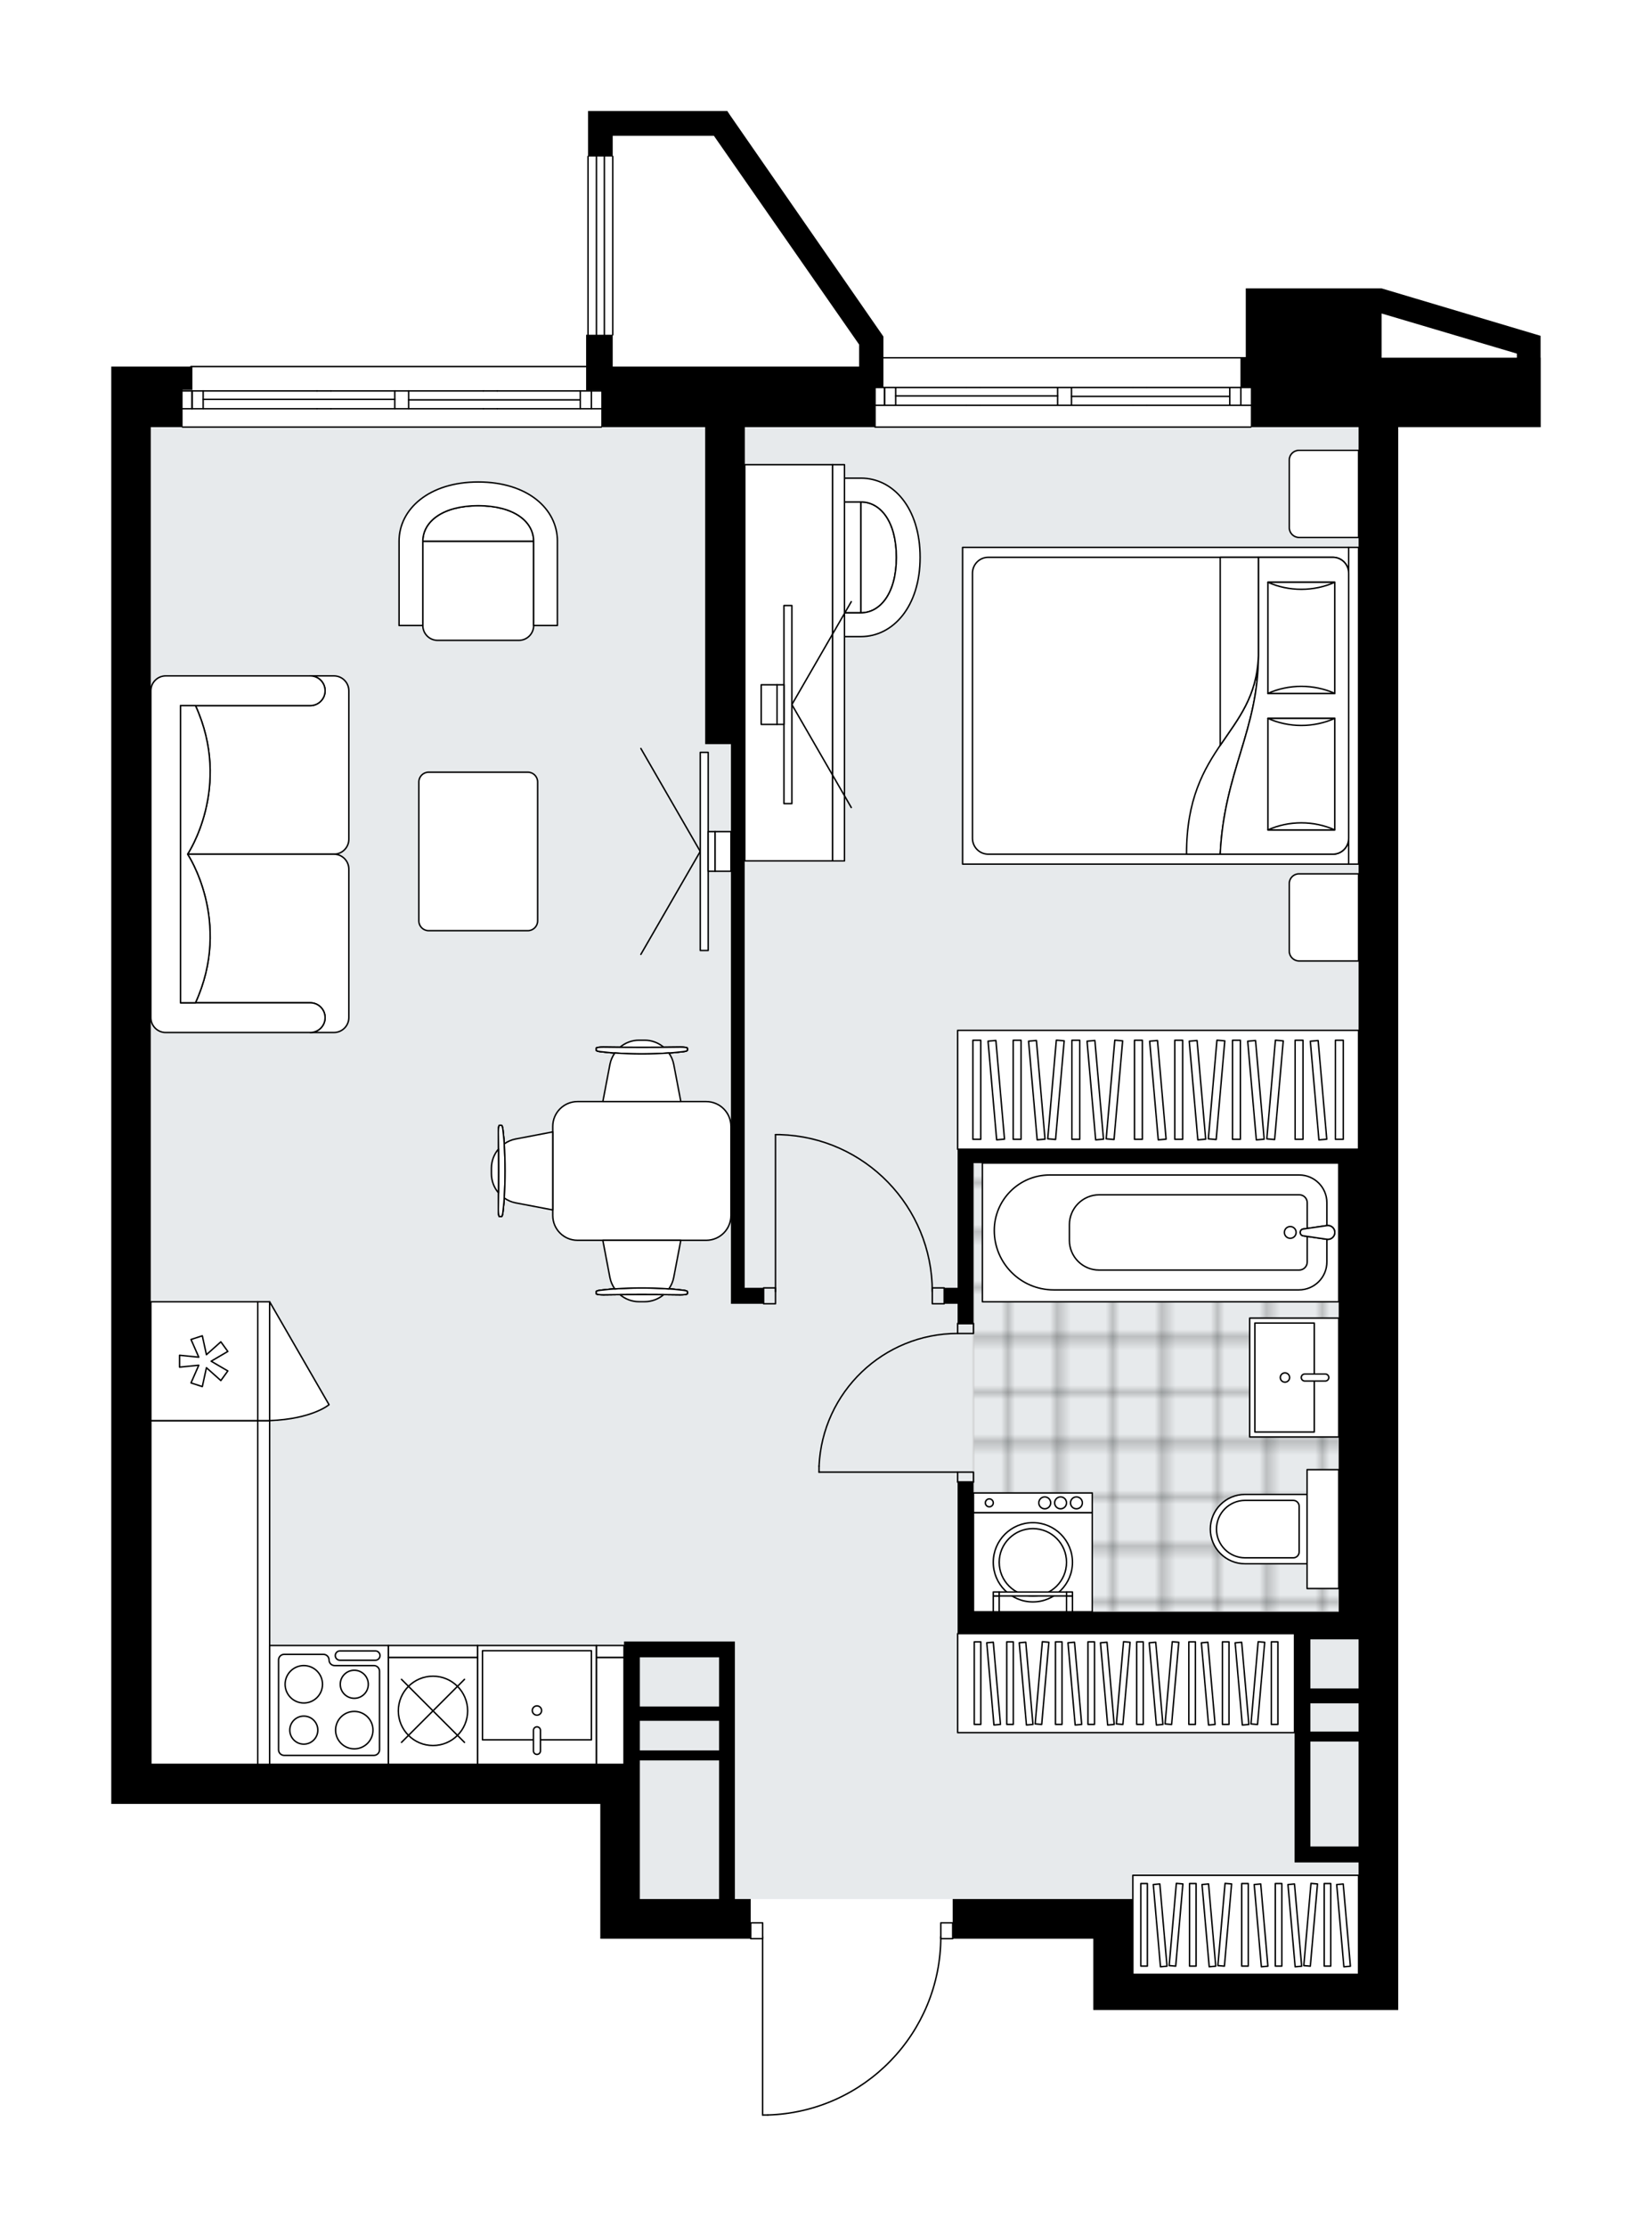 <svg xmlns="http://www.w3.org/2000/svg" xmlns:xlink="http://www.w3.org/1999/xlink" height="2000px" id="Layer_1" style="enable-background:new 0 0 1484.77 2000;" version="1.1" viewBox="0 0 1484.77 2000" width="1484.77px" x="0px" y="0px" xml:space="preserve">
<style type="text/css">
	.st0{fill:none;}
	.st1{opacity:0.5;fill:none;stroke:#121617;stroke-width:0.4;stroke-miterlimit:10;}
	.st2{fill:#FFFFFF;}
	.st3{fill:#E7EAEC;}
	
		.st4{fill:url(#SVGID_1_);stroke:#C8C8C8;stroke-width:2;stroke-linecap:round;stroke-linejoin:round;stroke-miterlimit:10;stroke-opacity:0.5;}
	.st5{fill:none;stroke:#000000;stroke-width:1.3;stroke-linecap:round;stroke-linejoin:round;stroke-miterlimit:10;}
	.st6{fill:#FFFFFF;stroke:#000000;stroke-width:1.3;stroke-linecap:round;stroke-linejoin:round;stroke-miterlimit:10;}
	.st7{fill:none;stroke:#000000;stroke-width:1.3;stroke-linecap:round;stroke-linejoin:round;}
	.st8{fill:none;stroke:#000000;stroke-width:1.3;stroke-linecap:round;stroke-linejoin:round;stroke-dasharray:10.178,10.178;}
	.st9{fill:none;stroke:#000000;stroke-width:1.3;stroke-linecap:round;stroke-linejoin:round;stroke-dasharray:9.932,9.932;}
	.st10{font-family: 'Arial-BoldMT','Arial'; font-weight:bold;}
	.st11{font-size:94.161px;}
	.st12{font-size:78.467px;}
	.st13{font-family: 'ArialMT','Arial';}
	.st14{font-size:40px;}
</style>
<pattern height="14.57" id="New_Pattern_Swatch_3" patternUnits="userSpaceOnUse" style="overflow:visible;" viewBox="7.49 -22.06 14.57 14.57" width="14.57" x="10.79" y="1176.77">
	<g>
		<rect class="st0" height="14.57" width="14.57" x="7.49" y="-22.06" />
		<g>
			<rect class="st1" height="7.29" width="7.29" x="14.77" y="-7.49" />
		</g>
		<g>
			<rect class="st1" height="7.29" width="7.29" x="0.2" y="-7.49" />
		</g>
		<g>
			<rect class="st1" height="7.29" width="7.29" x="22.06" y="-14.77" />
		</g>
		<g>
			<rect class="st1" height="7.29" width="7.29" x="7.49" y="-14.77" />
			<rect class="st1" height="7.29" width="7.29" x="14.77" y="-22.06" />
		</g>
		<g>
			<rect class="st1" height="7.29" width="7.29" x="0.2" y="-22.06" />
		</g>
		<g>
			<rect class="st1" height="7.29" width="7.29" x="22.06" y="-29.35" />
		</g>
		<g>
			<rect class="st1" height="7.29" width="7.29" x="7.49" y="-29.35" />
		</g>
	</g>
</pattern>
<path class="st2" d="M1384.65,321.28h0.12V348v35.67h-128.08  v661.01v407.42v321.25v31.99h-238.52h-35.54v-63.98H856.89c-0.02,0.34-0.3,0.61-0.64,0.61h-10.06  c-0.62,41.17-16.68,80.01-45.42,109.61c-29.31,30.19-68.61,47.5-110.66,48.74c-0.01,0-0.01,0-0.02,0h-4.66  c-0.36,0-0.65-0.29-0.65-0.65v-157.7h-10.03c-0.35,0-0.62-0.27-0.64-0.61h-99.03h-35.54v-121.1H135.55H100v-156.52v-21.33v-95.73  v-55.52v-40.08v-260.7V383.67v-54.42h51.11h5.88h13.91c0,0,0,0,0,0c0-0.36,0.29-0.65,0.65-0.65h355.23v-27.9h1.07V140.55  c0-0.36,0.29-0.65,0.65-0.65V99.68h19.86h91.19h14.1l2.94,4.41l137.4,198.19v18.44h325.67v-61.71h111.78h9.68h0.61l143.04,42.65  h-0.12V321.28z" id="background" />
<g id="floor">
	<polygon class="st3" points="135.59,1584.74 575.1,1584.74 575.1,1705.74 1018.17,1705.74 1018.17,1773.35 1221.03,1773.35    1221.03,1584.74 1221.03,807.02 1221.03,383.63 612.47,383.63 612.48,383.63 135.59,383.63  " />
	<pattern id="SVGID_1_" patternTransform="matrix(6.277 0 0 6.277 39771.461 41082.617)" xlink:href="#New_Pattern_Swatch_3">
	</pattern>
	<polygon class="st4" points="1203.23,1044.68 1203.23,1447.72 874.93,1447.72 874.93,1044.68  " />
	<line class="st5" x1="793.97" x2="1124.14" y1="321.37" y2="321.37" />
	<line class="st5" x1="795.06" x2="795.06" y1="348.04" y2="364.06" />
	<line class="st5" x1="1115.24" x2="1115.24" y1="348.04" y2="364.06" />
	<line class="st5" x1="950.56" x2="805.02" y1="355.61" y2="355.61" />
	<line class="st5" x1="1105.28" x2="1105.28" y1="364.06" y2="348.04" />
	<line class="st5" x1="795.06" x2="795.06" y1="348.04" y2="364.06" />
	<line class="st5" x1="805.02" x2="805.02" y1="364.06" y2="348.04" />
	<line class="st5" x1="963.02" x2="963.02" y1="348.04" y2="364.06" />
	<line class="st5" x1="881.16" x2="868.7" y1="364.06" y2="364.06" />
	<line class="st5" x1="950.56" x2="950.56" y1="364.06" y2="348.04" />
	<line class="st5" x1="868.7" x2="881.16" y1="348.04" y2="348.04" />
	<line class="st5" x1="1124.14" x2="786.48" y1="383.61" y2="383.61" />
	<line class="st5" x1="1030.63" x2="1018.17" y1="364.06" y2="364.06" />
	<line class="st5" x1="1018.17" x2="1030.63" y1="348.04" y2="348.04" />
	<line class="st5" x1="1105.1" x2="963.02" y1="356.05" y2="356.05" />
	<line class="st5" x1="1030.63" x2="1124.14" y1="348.04" y2="348.04" />
	<line class="st5" x1="1018.17" x2="881.16" y1="348.04" y2="348.04" />
	<line class="st5" x1="868.7" x2="786.48" y1="348.04" y2="348.04" />
	<line class="st5" x1="1030.63" x2="1124.14" y1="364.06" y2="364.06" />
	<line class="st5" x1="1018.17" x2="881.16" y1="364.06" y2="364.06" />
	<line class="st5" x1="868.7" x2="786.48" y1="364.06" y2="364.06" />
	<line class="st5" x1="171.55" x2="540.41" y1="329.24" y2="329.24" />
	<line class="st5" x1="172.64" x2="172.64" y1="351.13" y2="367.15" />
	<line class="st5" x1="531.51" x2="531.51" y1="351.13" y2="367.15" />
	<line class="st5" x1="354.82" x2="182.6" y1="358.69" y2="358.69" />
	<line class="st5" x1="521.54" x2="521.54" y1="367.15" y2="351.13" />
	<line class="st5" x1="172.64" x2="172.64" y1="351.13" y2="367.15" />
	<line class="st5" x1="182.6" x2="182.6" y1="367.15" y2="351.13" />
	<line class="st5" x1="367.28" x2="367.28" y1="351.13" y2="367.15" />
	<line class="st5" x1="297.42" x2="284.97" y1="367.15" y2="367.15" />
	<line class="st5" x1="354.82" x2="354.82" y1="367.15" y2="351.13" />
	<line class="st5" x1="284.97" x2="297.42" y1="351.13" y2="351.13" />
	<line class="st5" x1="540.41" x2="164.06" y1="383.61" y2="383.61" />
	<line class="st5" x1="446.89" x2="434.44" y1="367.15" y2="367.15" />
	<line class="st5" x1="434.44" x2="446.89" y1="351.13" y2="351.13" />
	<line class="st5" x1="521.37" x2="367.28" y1="359.14" y2="359.14" />
	<line class="st5" x1="446.89" x2="540.41" y1="351.13" y2="351.13" />
	<line class="st5" x1="434.44" x2="297.42" y1="351.13" y2="351.13" />
	<line class="st5" x1="284.97" x2="164.06" y1="351.13" y2="351.13" />
	<line class="st5" x1="446.89" x2="540.41" y1="367.15" y2="367.15" />
	<line class="st5" x1="434.44" x2="297.42" y1="367.15" y2="367.15" />
	<line class="st5" x1="284.97" x2="164.06" y1="367.15" y2="367.15" />
	<line class="st5" x1="528.5" x2="528.5" y1="300.69" y2="140.55" />
	<line class="st5" x1="536.06" x2="536.06" y1="300.69" y2="140.55" />
	<line class="st5" x1="543.18" x2="543.18" y1="300.69" y2="140.55" />
	<line class="st5" x1="550.74" x2="550.74" y1="300.69" y2="140.55" />
	<rect class="st5" height="8.9" width="14.24" x="860.69" y="1322.27" />
	<rect class="st5" height="8.9" width="14.24" x="860.69" y="1188.82" />
	<line class="st5" x1="860.69" x2="874.93" y1="1331.17" y2="1331.17" />
	<line class="st5" x1="860.69" x2="874.93" y1="1188.82" y2="1188.82" />
	<line class="st5" x1="860.69" x2="736.13" y1="1322.27" y2="1322.27" />
	<path class="st5" d="M736.13,1316.93c2.96-66.65,57.84-119.18,124.56-119.22" />
	<line class="st5" x1="736.13" x2="736.13" y1="1322.27" y2="1316.93" />
	<rect class="st5" height="14.24" width="10.68" x="837.92" y="1156.79" />
	<rect class="st5" height="14.24" width="10.68" x="686.31" y="1156.79" />
	<path class="st5" d="M701.09,1019.14c76.21,2.26,136.82,64.69,136.83,140.93" />
	<line class="st5" x1="696.99" x2="696.99" y1="1160.08" y2="1019.14" />
	<line class="st5" x1="696.99" x2="701.09" y1="1019.14" y2="1019.14" />
	<rect class="st5" height="14.24" width="10.68" x="845.57" y="1727.09" />
	<rect class="st5" height="14.24" width="10.68" x="674.75" y="1727.09" />
	<path class="st5" d="M690.09,1899.68c86.6-2.56,155.48-73.51,155.48-160.15" />
	<line class="st5" x1="685.42" x2="685.42" y1="1739.53" y2="1899.68" />
	<line class="st5" x1="685.42" x2="690.09" y1="1899.68" y2="1899.68" />
	<path d="M660.51,1474.41h-14.22h-71.21h-14.22v110.31H135.55v-120.98v-21.33h0.12v-191.33h-0.12v-260.7V383.67h2.57h18.88h7.11   v-33.46h8.82v-20.96h-15.93h-5.88H100v54.42v606.72v260.7v40.08v55.52v95.73v21.33v156.52h35.54h403.99v121.1h35.54h99.65v-35.67   h-14.22V1474.41z M646.29,1705.7h-71.21v-85.43v-35.55v-3.55h71.21V1705.7z M646.29,1572.22h-71.21v-26.6h71.21V1572.22z    M646.29,1532.75h-71.21v-44.12h71.21V1532.75z" />
	<polygon points="653.64,99.68 639.55,99.68 548.36,99.68 528.5,99.68 528.5,140.61 550.69,140.61 550.69,121.98 641.63,121.98    772.17,309.51 772.17,329.25 550.69,329.25 550.69,300.69 526.79,300.69 526.79,350.57 540.39,350.57 540.39,383.67 633.79,383.67    633.79,668.4 656.95,668.4 656.95,1171.05 669.33,1171.05 686.25,1171.05 686.25,1156.71 669.33,1156.71 669.33,668.4    669.46,668.4 669.46,383.67 787.12,383.67 787.12,348 793.99,348 793.99,302.28 656.59,104.09  " />
	<path d="M1384.77,301.67l-143.04-42.65h-0.61h-9.68h-111.78v62.27h-4.78V348h9.32v35.67h96.83v648.51H875h-14.34v124.53h-12.13   v14.34h12.13v17.77H875v-144.14h328.24v403.01H875v-116.56h-14.34v136.17H875h288.53v205.55h11.28h2.94h43.27v100.51h-202.85   v-31.99v-35.67H856.25v35.67h126.37v63.98h35.54h238.52v-31.99V1452.1v-407.42V383.67h128.08V348v-26.72h-0.12v-19.61H1384.77z    M1221.02,1658.51h-43.27v-94.26h43.27V1658.51z M1221.02,1555.3h-43.27v-25.37h43.27V1555.3z M1221.02,1516.57h-43.27v-44.12   h43.27V1516.57z M1363.32,321.28h-121.59v-39.71l121.59,36.04V321.28z" />
</g>
<g id="mebel">
	<path class="st6" d="M1158.75,413.21v60.67c0,4.91,3.98,8.9,8.9,8.9h53.38v-78.29h-53.55   C1162.66,404.48,1158.75,408.39,1158.75,413.21z" />
	<path class="st6" d="M1158.75,793.6v60.67c0,4.91,3.98,8.9,8.9,8.9h53.38v-78.29h-53.55   C1162.66,784.87,1158.75,788.78,1158.75,793.6z" />
	<g>
		
			<rect class="st6" height="8.9" transform="matrix(-1.836970e-16 1 -1 -1.836970e-16 1850.478 -582.68)" width="284.46" x="1074.35" y="629.45" />
		
			<rect class="st6" height="346.99" transform="matrix(-1.836970e-16 1 -1 -1.836970e-16 1672.537 -404.738)" width="284.46" x="896.41" y="460.41" />
		<path class="st6" d="M1212.13,514.8V753c0,7.86-6.37,14.24-14.24,14.24H888.28c-7.86,0-14.24-6.37-14.24-14.24V514.8    c0-7.86,6.37-14.24,14.24-14.24h309.62C1205.76,500.56,1212.13,506.94,1212.13,514.8z" />
		<path class="st6" d="M1096.68,767.23c3.64-74.4,34.3-111.27,34.32-178.27c-2.42,71.68-64.71,79.34-64.58,178.27L1096.68,767.23z" />
		<g>
			<path class="st6" d="M1096.68,767.23c3.64-74.4,34.3-111.27,34.32-178.27l0-88.4h66.89c7.86,0,14.24,6.37,14.24,14.24V753     c0,7.86-6.37,14.24-14.24,14.24L1096.68,767.23L1096.68,767.23z" />
		</g>
		
			<rect class="st6" height="60.09" transform="matrix(-1.836970e-16 1 -1 -1.836970e-16 1742.502 -596.706)" width="99.83" x="1119.69" y="542.86" />
		<path class="st6" d="M1139.56,622.81c18.87-8.45,41.21-8.45,60.09,0H1139.56z" />
		<path class="st6" d="M1199.65,522.99c-18.87,8.45-41.21,8.45-60.09,0H1199.65z" />
		
			<rect class="st6" height="60.09" transform="matrix(-1.836970e-16 1 -1 -1.836970e-16 1864.94 -474.267)" width="100.21" x="1119.5" y="665.29" />
		<path class="st6" d="M1139.56,745.44c18.87-8.49,41.21-8.49,60.09,0H1139.56z" />
		<path class="st6" d="M1199.65,645.23c-18.87,8.49-41.21,8.49-60.09,0L1199.65,645.23z" />
		<g>
			<path class="st6" d="M1131.01,588.97v-88.4h-34.32v168.91C1112.88,645.54,1129.77,625.62,1131.01,588.97z" />
		</g>
	</g>
	
		<rect class="st6" height="302.77" transform="matrix(1.969245e-10 -1 1 1.969245e-10 -499.699 2523.863)" width="88.97" x="967.6" y="1360.4" />
	<g>
		
			<rect class="st6" height="5.89" transform="matrix(1.733556e-10 -1 1 1.733556e-10 -633.197 2390.366)" width="74.14" x="841.51" y="1508.84" />
		
			<rect class="st6" height="5.89" transform="matrix(1.893029e-10 -1 1 1.893029e-10 -604.001 2419.561)" width="74.14" x="870.71" y="1508.84" />
		
			<rect class="st6" height="5.89" transform="matrix(1.889591e-10 -1 1 1.889591e-10 -560.208 2463.354)" width="74.14" x="914.5" y="1508.84" />
		
			<rect class="st6" height="5.89" transform="matrix(1.733556e-10 -1 1 1.733556e-10 -531.013 2492.549)" width="74.14" x="943.7" y="1508.84" />
		
			<rect class="st6" height="5.89" transform="matrix(1.737242e-10 -1 1 1.737242e-10 -487.22 2536.342)" width="74.14" x="987.49" y="1508.84" />
		
			<rect class="st6" height="5.89" transform="matrix(0.087 -0.996 0.996 0.087 -650.716 2313.43)" width="74.14" x="899.9" y="1508.84" />
		
			<rect class="st6" height="5.89" transform="matrix(0.087 -0.996 0.996 0.087 -584.089 2386.141)" width="74.14" x="972.89" y="1508.84" />
		
			<rect class="st6" height="5.89" transform="matrix(-0.087 -0.996 0.996 -0.087 -535 2533.325)" width="74.14" x="856.11" y="1508.84" />
		
			<rect class="st6" height="5.89" transform="matrix(-0.087 -0.996 0.996 -0.087 -503.26 2562.409)" width="74.14" x="885.31" y="1508.84" />
		
			<rect class="st6" height="5.89" transform="matrix(-0.087 -0.996 0.996 -0.087 -455.651 2606.035)" width="74.14" x="929.1" y="1508.84" />
		
			<rect class="st6" height="5.89" transform="matrix(-0.087 -0.996 0.996 -0.087 -423.911 2635.119)" width="74.14" x="958.29" y="1508.84" />
		
			<rect class="st6" height="5.89" transform="matrix(0.087 -0.996 0.996 0.087 -544.113 2429.767)" width="74.14" x="1016.68" y="1508.84" />
		
			<rect class="st6" height="5.89" transform="matrix(-0.087 -0.996 0.996 -0.087 -376.301 2678.746)" width="74.14" x="1002.09" y="1508.84" />
		
			<rect class="st6" height="5.89" transform="matrix(1.737242e-10 -1 1 1.737242e-10 -440.34 2583.222)" width="74.14" x="1034.37" y="1508.84" />
		
			<rect class="st6" height="5.89" transform="matrix(1.733068e-10 -1 1 1.733068e-10 -410.161 2613.401)" width="74.14" x="1064.55" y="1508.84" />
		
			<rect class="st6" height="5.89" transform="matrix(-0.087 -0.996 0.996 -0.087 -325.335 2725.448)" width="74.14" x="1048.97" y="1508.84" />
		
			<rect class="st6" height="5.89" transform="matrix(1.893766e-10 -1 1 1.893766e-10 -366.202 2657.36)" width="74.14" x="1108.51" y="1508.84" />
		
			<rect class="st6" height="5.89" transform="matrix(0.087 -0.996 0.996 0.087 -473.618 2506.698)" width="74.14" x="1093.91" y="1508.84" />
		
			<rect class="st6" height="5.89" transform="matrix(-0.087 -0.996 0.996 -0.087 -292.345 2755.677)" width="74.14" x="1079.31" y="1508.84" />
	</g>
	
		<rect class="st6" height="202.85" transform="matrix(1.838807e-10 -1 1 1.838807e-10 -609.268 2848.47)" width="88.97" x="1075.12" y="1627.44" />
	<g>
		
			<rect class="st6" height="5.89" transform="matrix(1.737242e-10 -1 1 1.737242e-10 -700.583 2757.156)" width="74.14" x="991.22" y="1725.92" />
		
			<rect class="st6" height="5.89" transform="matrix(1.733068e-10 -1 1 1.733068e-10 -656.79 2800.949)" width="74.14" x="1035.01" y="1725.92" />
		
			<rect class="st6" height="5.89" transform="matrix(0.087 -0.996 0.996 0.087 -756.974 2631.646)" width="74.14" x="1020.41" y="1725.92" />
		
			<rect class="st6" height="5.89" transform="matrix(-0.087 -0.996 0.996 -0.087 -588.513 2918.466)" width="74.14" x="1005.81" y="1725.92" />
		
			<rect class="st6" height="5.89" transform="matrix(0.087 -0.996 0.996 0.087 -716.998 2675.273)" width="74.14" x="1064.2" y="1725.92" />
		
			<rect class="st6" height="5.89" transform="matrix(-0.087 -0.996 0.996 -0.087 -540.903 2962.093)" width="74.14" x="1049.61" y="1725.92" />
		
			<rect class="st6" height="5.89" transform="matrix(1.734542e-10 -1 1 1.734542e-10 -609.909 2847.83)" width="74.14" x="1081.89" y="1725.92" />
		
			<rect class="st6" height="5.89" transform="matrix(1.733068e-10 -1 1 1.733068e-10 -579.731 2878.008)" width="74.14" x="1112.07" y="1725.92" />
		
			<rect class="st6" height="5.89" transform="matrix(-0.087 -0.996 0.996 -0.087 -489.937 3008.795)" width="74.14" x="1096.49" y="1725.92" />
		
			<rect class="st6" height="5.89" transform="matrix(1.733068e-10 -1 1 1.733068e-10 -535.771 2921.967)" width="74.14" x="1156.03" y="1725.92" />
		
			<rect class="st6" height="5.89" transform="matrix(0.087 -0.996 0.996 0.087 -646.503 2752.204)" width="74.14" x="1141.43" y="1725.92" />
		
			<rect class="st6" height="5.89" transform="matrix(-0.087 -0.996 0.996 -0.087 -456.947 3039.024)" width="74.14" x="1126.83" y="1725.92" />
		
			<rect class="st6" height="5.89" transform="matrix(-0.087 -0.996 0.996 -0.087 -409.337 3082.65)" width="74.14" x="1170.62" y="1725.92" />
	</g>
	<g>
		<g>
			<path class="st6" d="M684.71,464.13v73c0,7.35,5.96,13.3,13.3,13.3h75.76v-99.61h-75.76     C690.67,450.83,684.71,456.78,684.71,464.13z" />
			<path class="st6" d="M773.77,550.43c17.28,0,31.89-17.39,31.89-49.82s-14.42-49.78-31.89-49.78V550.43z" />
			<path class="st6" d="M773.77,429.47c29.14,0,53.2,26.91,53.2,71.14s-24.37,71.18-53.2,71.18h-75.72v-21.35h75.72     c17.28,0,31.89-17.39,31.89-49.82s-14.42-49.78-31.89-49.78h-75.72v-21.35H773.77z" />
		</g>
	</g>
	<g>
		
			<rect class="st6" height="78.91" transform="matrix(-3.350504e-10 1 -1 -3.350504e-10 1304.188 -113.538)" width="355.88" x="530.92" y="555.87" />
		
			<rect class="st6" height="10.68" transform="matrix(-2.200784e-10 1 -1 -2.200784e-10 1348.981 -158.332)" width="355.88" x="575.72" y="589.99" />
	</g>
	<g>
		<g>
			<g id="LINE_00000181076152353066303900000011818131273299458477_">
				<line class="st6" x1="711.72" x2="765.11" y1="632.86" y2="540.4" />
			</g>
			<g id="LINE_00000109747935180367765440000003635099214078129320_">
				<line class="st6" x1="711.72" x2="765.11" y1="632.86" y2="725.32" />
			</g>
		</g>
		
			<rect class="st6" height="177.94" transform="matrix(-1 -3.286510e-10 3.286510e-10 -1 1416.329 1265.716)" width="7.12" x="704.61" y="543.89" />
		<rect class="st6" height="35.59" width="6.23" x="698.38" y="615.06" />
		
			<rect class="st6" height="35.59" transform="matrix(-1 -1.640698e-10 1.640698e-10 -1 1382.52 1265.716)" width="14.24" x="684.14" y="615.06" />
	</g>
	
		<rect class="st6" height="360.33" transform="matrix(1.424663e-10 -1 1 1.424663e-10 62.014 2019.708)" width="106.76" x="987.48" y="798.68" />
	<g>
		
			<rect class="st6" height="7.07" transform="matrix(1.311742e-10 -1 1 1.311742e-10 -100.891 1856.803)" width="88.97" x="833.47" y="975.31" />
		
			<rect class="st6" height="7.07" transform="matrix(1.311742e-10 -1 1 1.311742e-10 -64.677 1893.017)" width="88.97" x="869.68" y="975.31" />
		
			<rect class="st6" height="7.07" transform="matrix(-0.087 -0.996 0.996 -0.087 -1.604 1956.225)" width="88.97" x="850.99" y="975.31" />
		
			<rect class="st6" height="7.07" transform="matrix(1.315011e-10 -1 1 1.315011e-10 -11.926 1945.768)" width="88.97" x="922.44" y="975.31" />
		
			<rect class="st6" height="7.07" transform="matrix(0.087 -0.996 0.996 0.087 -108.464 1839.326)" width="88.97" x="904.92" y="975.31" />
		
			<rect class="st6" height="7.07" transform="matrix(-0.087 -0.996 0.996 -0.087 37.984 1992.5)" width="88.97" x="887.4" y="975.31" />
		
			<rect class="st6" height="7.07" transform="matrix(0.087 -0.996 0.996 0.087 -60.493 1891.678)" width="88.97" x="957.47" y="975.31" />
		
			<rect class="st6" height="7.07" transform="matrix(-0.087 -0.996 0.996 -0.087 95.115 2044.851)" width="88.97" x="939.95" y="975.31" />
		
			<rect class="st6" height="7.07" transform="matrix(1.445449e-10 -1 1 1.445449e-10 44.331 2002.025)" width="88.97" x="978.69" y="975.31" />
		
			<rect class="st6" height="7.07" transform="matrix(1.315011e-10 -1 1 1.315011e-10 80.545 2038.239)" width="88.97" x="1014.91" y="975.31" />
		
			<rect class="st6" height="7.07" transform="matrix(-0.087 -0.996 0.996 -0.087 156.275 2100.894)" width="88.97" x="996.21" y="975.31" />
		
			<rect class="st6" height="7.07" transform="matrix(1.311538e-10 -1 1 1.311538e-10 132.448 2090.142)" width="88.97" x="1066.81" y="975.31" />
		
			<rect class="st6" height="7.07" transform="matrix(0.087 -0.996 0.996 0.087 23.326 1983.15)" width="88.97" x="1049.29" y="975.31" />
		
			<rect class="st6" height="7.07" transform="matrix(-0.087 -0.996 0.996 -0.087 194.94 2136.324)" width="88.97" x="1031.78" y="975.31" />
		
			<rect class="st6" height="7.07" transform="matrix(0.087 -0.996 0.996 0.087 71.297 2035.502)" width="88.97" x="1101.84" y="975.31" />
		
			<rect class="st6" height="7.07" transform="matrix(-0.087 -0.996 0.996 -0.087 252.072 2188.675)" width="88.97" x="1084.33" y="975.31" />
		
			<rect class="st6" height="7.07" transform="matrix(1.312764e-10 -1 1 1.312764e-10 188.704 2146.398)" width="88.97" x="1123.07" y="975.31" />
		
			<rect class="st6" height="7.07" transform="matrix(1.312764e-10 -1 1 1.312764e-10 224.918 2182.613)" width="88.97" x="1159.28" y="975.31" />
		
			<rect class="st6" height="7.07" transform="matrix(-0.087 -0.996 0.996 -0.087 313.232 2244.718)" width="88.97" x="1140.58" y="975.31" />
	</g>
	<path class="st6" d="M278.83,633.78L278.83,633.78c7.37,0,13.35-5.98,13.35-13.35v0c0-7.37-5.98-13.35-13.35-13.35h0h21.3   c7.4,0,13.4,6,13.4,13.4v133.34c0,7.38-6.03,13.41-13.41,13.41l-131.53,0c0,0,40.49-60.18,7.09-133.45H278.83z" />
	<path class="st6" d="M278.83,900.69L278.83,900.69c7.37,0,13.35,5.98,13.35,13.35v0c0,7.37-5.98,13.35-13.35,13.35h0h21.3   c7.4,0,13.4-6,13.4-13.4V780.64c0-7.38-6.03-13.41-13.41-13.41l-131.53,0c0,0,40.49,60.18,7.09,133.45H278.83z" />
	<path class="st6" d="M148.93,607.09h129.9c7.37,0,13.35,5.98,13.35,13.35v0c0,7.37-5.98,13.35-13.35,13.35H162.28v266.91h116.55   c7.37,0,13.35,5.97,13.35,13.35l0,0c0,7.37-5.98,13.35-13.35,13.35h-129.9c-7.37,0-13.35-5.98-13.35-13.35v-293.6   C135.59,613.09,141.59,607.09,148.93,607.09z" />
	<path class="st6" d="M175.68,900.69c33.39-73.27-7.09-133.45-7.09-133.45v-0.01c0,0,40.49-60.18,7.09-133.45h-13.4v266.91   L175.68,900.69z" />
	<path class="st6" d="M634.71,1114.04H519.05c-12.28,0-22.24-9.96-22.24-22.24v-80.12c0-12.28,9.96-22.24,22.24-22.24h115.66   c12.28,0,22.24,9.96,22.24,22.24v80.12C656.95,1104.08,646.99,1114.04,634.71,1114.04z" />
	<g>
		<g id="LINE_00000085211301723958364110000012153329120093392281_">
			<path class="st6" d="M613.85,944.61c-21.54,2.71-52.46,2.71-73.99,0c-2.49-0.31-3.93-0.78-3.93-1.27v-0.12v-1.76     c0-0.53,2.79-0.96,6.23-0.96c23.07,0.37,46.33,0.37,69.4,0c3.44,0,6.23,0.43,6.23,0.96v1.76v0.12     C617.78,943.83,616.34,944.3,613.85,944.61z" />
		</g>
		<g id="LINE_00000113313653940119654160000013816874305570711727_">
			<path class="st6" d="M613.85,944.61c-21.54,2.71-52.46,2.71-73.99,0c-2.49-0.31-3.93-0.78-3.93-1.27v-0.12v-1.76     c0-0.53,2.79-0.96,6.23-0.96c23.07,0.37,46.33,0.37,69.4,0c3.44,0,6.23,0.43,6.23,0.96v1.76v0.12     C617.78,943.83,616.34,944.3,613.85,944.61z" />
		</g>
		<g id="LINE_00000143617566737828935970000005876320179188559749_">
			<path class="st6" d="M613.85,944.61c-21.54,2.71-52.46,2.71-73.99,0c-2.49-0.31-3.93-0.78-3.93-1.27v-0.12v-1.76     c0-0.53,2.79-0.96,6.23-0.96c23.07,0.37,46.33,0.37,69.4,0c3.44,0,6.23,0.43,6.23,0.96v1.76v0.12     C617.78,943.83,616.34,944.3,613.85,944.61z" />
		</g>
		<path class="st6" d="M596.52,940.62c-4.68-3.96-10.71-6.32-17.21-6.32h-4.9c-6.51,0-12.53,2.36-17.21,6.32    C570.3,940.73,583.41,940.73,596.52,940.62z" />
		<path class="st6" d="M611.91,989.43l-6.38-33.45c-0.72-3.78-2.29-7.19-4.38-10.19c-15.44,1.09-33.14,1.09-48.57,0    c-2.09,3-3.66,6.41-4.38,10.19l-6.38,33.45H611.91z" />
	</g>
	<g>
		<g id="LINE_00000137116444535503637480000011995405885645156761_">
			<path class="st6" d="M451.99,1014.74c2.71,21.54,2.71,52.46,0,73.99c-0.31,2.49-0.78,3.93-1.27,3.93h-0.12h-1.76     c-0.53,0-0.96-2.79-0.96-6.23c0.37-23.07,0.37-46.33,0-69.4c0-3.44,0.43-6.23,0.96-6.23h1.76h0.12     C451.2,1010.81,451.67,1012.25,451.99,1014.74z" />
		</g>
		<g id="LINE_00000179605742856004040350000015671054396123944877_">
			<path class="st6" d="M451.99,1014.74c2.71,21.54,2.71,52.46,0,73.99c-0.31,2.49-0.78,3.93-1.27,3.93h-0.12h-1.76     c-0.53,0-0.96-2.79-0.96-6.23c0.37-23.07,0.37-46.33,0-69.4c0-3.44,0.43-6.23,0.96-6.23h1.76h0.12     C451.2,1010.81,451.67,1012.25,451.99,1014.74z" />
		</g>
		<g id="LINE_00000142151676547088486910000001356580673521074581_">
			<path class="st6" d="M451.99,1014.74c2.71,21.54,2.71,52.46,0,73.99c-0.31,2.49-0.78,3.93-1.27,3.93h-0.12h-1.76     c-0.53,0-0.96-2.79-0.96-6.23c0.37-23.07,0.37-46.33,0-69.4c0-3.44,0.43-6.23,0.96-6.23h1.76h0.12     C451.2,1010.81,451.67,1012.25,451.99,1014.74z" />
		</g>
		<path class="st6" d="M447.99,1032.07c-3.96,4.68-6.32,10.71-6.32,17.21v4.91c0,6.51,2.36,12.53,6.32,17.21    C448.11,1058.29,448.11,1045.18,447.99,1032.07z" />
		<path class="st6" d="M496.8,1016.68l-33.45,6.38c-3.78,0.72-7.19,2.29-10.19,4.38c1.09,15.44,1.09,33.14,0,48.57    c3,2.09,6.41,3.66,10.19,4.38l33.45,6.38V1016.68z" />
	</g>
	<g>
		<g id="LINE_00000155858850475760629370000016675829072523096969_">
			<path class="st6" d="M539.86,1158.86c21.54-2.71,52.46-2.71,73.99,0c2.49,0.31,3.93,0.78,3.93,1.27v0.12v1.76     c0,0.53-2.79,0.96-6.23,0.96c-23.07-0.37-46.33-0.37-69.4,0c-3.44,0-6.23-0.43-6.23-0.96v-1.76v-0.12     C535.93,1159.64,537.37,1159.17,539.86,1158.86z" />
		</g>
		<g id="LINE_00000033334049032690349960000001978928691692166313_">
			<path class="st6" d="M539.86,1158.86c21.54-2.71,52.46-2.71,73.99,0c2.49,0.31,3.93,0.78,3.93,1.27v0.12v1.76     c0,0.53-2.79,0.96-6.23,0.96c-23.07-0.37-46.33-0.37-69.4,0c-3.44,0-6.23-0.43-6.23-0.96v-1.76v-0.12     C535.93,1159.64,537.37,1159.17,539.86,1158.86z" />
		</g>
		<g id="LINE_00000041263994026779238290000010667628079790705055_">
			<path class="st6" d="M539.86,1158.86c21.54-2.71,52.46-2.71,73.99,0c2.49,0.31,3.93,0.78,3.93,1.27v0.12v1.76     c0,0.53-2.79,0.96-6.23,0.96c-23.07-0.37-46.33-0.37-69.4,0c-3.44,0-6.23-0.43-6.23-0.96v-1.76v-0.12     C535.93,1159.64,537.37,1159.17,539.86,1158.86z" />
		</g>
		<path class="st6" d="M557.19,1162.85c4.68,3.96,10.71,6.32,17.21,6.32h4.9c6.51,0,12.53-2.36,17.21-6.32    C583.41,1162.74,570.3,1162.74,557.19,1162.85z" />
		<path class="st6" d="M541.8,1114.04l6.38,33.45c0.72,3.78,2.29,7.19,4.38,10.19c15.44-1.09,33.14-1.09,48.57,0    c2.09-3,3.66-6.41,4.38-10.19l6.38-33.45H541.8z" />
	</g>
	<g>
		<g id="LINE_00000177445514626286193010000003582148658661292961_">
			<line class="st6" x1="629.37" x2="575.99" y1="764.75" y2="857.21" />
		</g>
		<g id="LINE_00000085956601200763157250000000096457166677003930_">
			<line class="st6" x1="629.37" x2="575.99" y1="764.75" y2="672.29" />
		</g>
	</g>
	<rect class="st6" height="177.94" width="7.12" x="629.37" y="675.78" />
	
		<rect class="st6" height="35.59" transform="matrix(-1 -1.224647e-16 1.224647e-16 -1 1279.205 1529.508)" width="6.23" x="636.49" y="746.96" />
	<rect class="st6" height="35.59" width="14.24" x="642.72" y="746.96" />
	
		<rect class="st6" height="96.09" transform="matrix(1.894824e-11 -1 1 1.894824e-11 -1246.757 1614.004)" width="308.73" x="29.26" y="1382.34" />
	
		<rect class="st6" height="10.68" transform="matrix(1.894824e-11 -1 1 1.894824e-11 -1193.374 1667.386)" width="308.73" x="82.64" y="1425.04" />
	
		<rect class="st6" height="96.09" transform="matrix(-1 -4.224728e-10 4.224728e-10 -1 1096.815 3073.398)" width="24.9" x="535.96" y="1488.65" />
	
		<rect class="st6" height="10.68" transform="matrix(-1 -4.224728e-10 4.224728e-10 -1 1096.815 2966.633)" width="24.9" x="535.96" y="1477.98" />
	<path class="st6" d="M1087.81,1373.43L1087.81,1373.43c0-17.2,13.94-31.14,31.14-31.14h55.82v62.28h-55.82   C1101.75,1404.57,1087.81,1390.63,1087.81,1373.43z" />
	
		<rect class="st6" height="28.47" transform="matrix(-1.836970e-16 1 -1 -1.836970e-16 2562.429 184.433)" width="106.76" x="1135.62" y="1359.2" />
	<path class="st6" d="M1093.33,1373.43L1093.33,1373.43c0-14.25,11.55-25.8,25.8-25.8h43.18c2.95,0,5.34,2.39,5.34,5.34v40.93   c0,2.95-2.39,5.34-5.34,5.34h-43.18C1104.88,1399.23,1093.33,1387.68,1093.33,1373.43z" />
	<g>
		
			<rect class="st6" height="17.79" transform="matrix(-1 -8.750391e-11 8.750391e-11 -1 1856.622 2699.712)" width="106.76" x="874.93" y="1340.96" />
		
			<rect class="st6" height="88.97" transform="matrix(-1 -8.750391e-11 8.750391e-11 -1 1856.622 2806.477)" width="106.76" x="874.93" y="1358.75" />
		<g id="CIRCLE_00000079447850458633447520000005986840105503961247_">
			<circle class="st6" cx="928.31" cy="1403.24" r="35.59" />
		</g>
		<g id="CIRCLE_00000067957653935572260840000016432032122109355195_">
			<circle class="st6" cx="928.31" cy="1403.24" r="30.25" />
		</g>
		<g id="CIRCLE_00000093890537919221073380000013974378208492112791_">
			<circle class="st6" cx="889.16" cy="1349.86" r="3.56" />
		</g>
		<g id="CIRCLE_00000032618805901411337090000004993933835056361605_">
			<circle class="st6" cx="938.99" cy="1349.86" r="5.34" />
		</g>
		<g id="CIRCLE_00000158707254710923617960000006134105490375025029_">
			<circle class="st6" cx="953.22" cy="1349.86" r="5.34" />
		</g>
		<g id="CIRCLE_00000139255574358566882890000010684736902249906334_">
			<circle class="st6" cx="967.46" cy="1349.86" r="5.34" />
		</g>
	</g>
	<g>
		
			<rect class="st6" height="14.24" transform="matrix(-1 -1.224647e-16 1.224647e-16 -1 1922.461 2881.212)" width="5.34" x="958.56" y="1433.49" />
		
			<rect class="st6" height="3.56" transform="matrix(-1 -1.224647e-16 1.224647e-16 -1 1922.461 2863.418)" width="5.34" x="958.56" y="1429.93" />
		
			<rect class="st6" height="14.24" transform="matrix(-1 -1.224647e-16 1.224647e-16 -1 1790.784 2881.212)" width="5.34" x="892.72" y="1433.49" />
		
			<rect class="st6" height="3.56" transform="matrix(-1 -1.224647e-16 1.224647e-16 -1 1790.784 2863.418)" width="5.34" x="892.72" y="1429.93" />
		<rect class="st6" height="3.56" width="60.5" x="898.06" y="1429.93" />
	</g>
	
		<rect class="st6" height="320.29" transform="matrix(-1.836970e-16 1 -1 -1.836970e-16 2150.049 63.877)" width="124.56" x="980.81" y="946.82" />
	<g id="ARC_00000023972925666618883490000001626724805600602003_">
		<path class="st6" d="M1192.57,1100.82c0.59-0.09,1.2-0.09,1.79,0c3.39,0.5,5.74,3.65,5.25,7.04c-0.5,3.39-3.65,5.74-7.04,5.25    l-21.73-3.17c-1-0.3-1.79-1.08-2.09-2.09c-0.49-1.64,0.45-3.37,2.09-3.86L1192.57,1100.82z" />
	</g>
	<path class="st6" d="M1192.56,1133.47v-20.36l-21.72-3.17c-1-0.3-1.79-1.08-2.09-2.09c-0.49-1.64,0.45-3.37,2.09-3.86l21.72-3.17   v-20.55c0-13.76-11.15-24.91-24.91-24.91H943.48c-27.54,0-49.86,22.32-49.86,49.86c0,29.46,23.88,53.34,53.34,53.34h220.5   C1181.32,1158.57,1192.56,1147.33,1192.56,1133.47z" />
	<path class="st6" d="M1174.89,1133.53v-23l-4.05-0.59c-1-0.3-1.79-1.08-2.09-2.09c-0.49-1.64,0.45-3.37,2.09-3.86l4.05-0.59v-23.12   c0-3.93-3.19-7.12-7.12-7.12H988.01c-14.83,0-26.86,12.02-26.86,26.86v14.07c0,14.74,11.95,26.69,26.69,26.69h179.8   C1171.65,1140.77,1174.89,1137.53,1174.89,1133.53z" />
	<g id="ARC_00000127041503312207939410000006072088718447120055_">
		<path class="st6" d="M1192.57,1100.82c0.59-0.09,1.2-0.09,1.79,0c3.39,0.5,5.74,3.65,5.25,7.04c-0.5,3.39-3.65,5.74-7.04,5.25    l-21.73-3.17c-1-0.3-1.79-1.08-2.09-2.09c-0.49-1.64,0.45-3.37,2.09-3.86L1192.57,1100.82z" />
	</g>
	<circle class="st6" cx="1159.64" cy="1106.96" r="5.28" />
	
		<rect class="st6" height="80.07" transform="matrix(-1.836970e-16 1 -1 -1.836970e-16 2400.503 74.109)" width="106.77" x="1109.81" y="1197.27" />
	
		<rect class="st6" height="53.38" transform="matrix(-1.836970e-16 1 -1 -1.836970e-16 2391.824 82.752)" width="97.87" x="1105.6" y="1210.6" />
	<path class="st6" d="M1169.54,1237.29L1169.54,1237.29c0-1.74,1.41-3.15,3.15-3.15h18.45c1.74,0,3.15,1.41,3.15,3.15l0,0   c0,1.74-1.41,3.15-3.15,3.15h-18.45C1170.95,1240.43,1169.54,1239.03,1169.54,1237.29z" />
	<circle class="st6" cx="1154.88" cy="1237.29" r="4.18" />
	
		<rect class="st6" height="106.76" transform="matrix(-1 -9.854396e-11 9.854396e-11 -1 591.466 3062.706)" width="106.76" x="242.35" y="1477.97" />
	<path class="st6" d="M341.11,1571.64v-70.58c0-2.78-2.26-5.04-5.04-5.04h-35.29c-2.78,0-5.04-2.26-5.04-5.04l0,0   c0-2.78-2.26-5.04-5.04-5.04H255.4c-2.78,0-5.04,2.26-5.04,5.04v80.67c0,2.78,2.26,5.04,5.04,5.04h80.67   C338.85,1576.68,341.11,1574.42,341.11,1571.64z" />
	<path class="st6" d="M305.54,1482.84h31.81c2.32,0,4.2,1.88,4.2,4.2l0,0c0,2.32-1.88,4.2-4.2,4.2h-31.81c-2.32,0-4.2-1.88-4.2-4.2   l0,0C301.34,1484.73,303.22,1482.84,305.54,1482.84z" />
	<circle class="st6" cx="318.42" cy="1553.99" r="16.81" />
	<circle class="st6" cx="273.05" cy="1512.82" r="16.81" />
	<circle class="st6" cx="318.42" cy="1512.82" r="12.6" />
	<circle class="st6" cx="273.05" cy="1553.99" r="12.6" />
	
		<rect class="st6" height="96.09" transform="matrix(4.369222e-11 -1 1 4.369222e-11 -1038.996 1406.256)" width="106.76" x="130.25" y="1174.58" />
	
		<rect class="st6" height="10.68" transform="matrix(4.369222e-11 -1 1 4.369222e-11 -985.613 1459.638)" width="106.76" x="183.63" y="1217.29" />
	<polygon class="st6" points="178.66,1226.24 161.39,1227.96 161.39,1217.29 178.66,1219.01 171.68,1203.12 181.83,1199.82    185.53,1216.78 198.49,1205.23 204.76,1213.87 189.77,1222.63 204.76,1231.38 198.49,1240.02 185.53,1228.47 181.83,1245.43    171.68,1242.13  " />
	<path class="st6" d="M242.35,1169.24l53.38,92.46c0,0-15.03,12.88-53.38,14.3V1169.24z" />
	
		<rect class="st6" height="106.76" transform="matrix(-1 -8.739599e-11 8.739599e-11 -1 965.15 3062.706)" width="106.77" x="429.19" y="1477.97" />
	
		<rect class="st6" height="80.07" transform="matrix(-1 -9.564495e-11 9.564495e-11 -1 965.187 3045.385)" width="97.87" x="433.66" y="1482.66" />
	<path class="st6" d="M482.59,1551.04L482.59,1551.04c1.74,0,3.15,1.41,3.15,3.15v18.45c0,1.74-1.41,3.15-3.15,3.15l0,0   c-1.74,0-3.15-1.41-3.15-3.15v-18.45C479.45,1552.45,480.86,1551.04,482.59,1551.04z" />
	<circle class="st6" cx="482.59" cy="1536.38" r="4.18" />
	
		<rect class="st6" height="96.09" transform="matrix(-1 -8.782187e-11 8.782187e-11 -1 778.305 3073.382)" width="80.07" x="349.12" y="1488.65" />
	
		<rect class="st6" height="10.68" transform="matrix(-1 -8.782187e-11 8.782187e-11 -1 778.305 2966.618)" width="80.07" x="349.12" y="1477.97" />
	<circle class="st6" cx="389.15" cy="1536.69" r="31.14" />
	<line class="st6" x1="360.84" x2="417.46" y1="1565" y2="1508.38" />
	<line class="st6" x1="360.84" x2="417.46" y1="1508.38" y2="1565" />
	<path class="st6" d="M466.33,575.17h-73c-7.35,0-13.3-5.96-13.3-13.3v-75.76h99.61v75.76   C479.63,569.22,473.68,575.17,466.33,575.17z" />
	<path class="st6" d="M380.03,486.11c0-17.28,17.39-31.89,49.82-31.89s49.78,14.42,49.78,31.89H380.03z" />
	<path class="st6" d="M500.98,486.11c0-29.14-26.91-53.2-71.14-53.2s-71.18,24.37-71.18,53.2v75.72h21.35v-75.72   c0-17.28,17.39-31.89,49.82-31.89s49.78,14.42,49.78,31.89v75.72h21.35V486.11z" />
	<path class="st6" d="M483.21,827.13V702.38c0-4.86-3.94-8.8-8.8-8.8h-89.17c-4.86,0-8.8,3.94-8.8,8.8v124.76   c0,4.86,3.94,8.8,8.8,8.8h89.17C479.27,835.93,483.21,831.99,483.21,827.13z" />
</g>
</svg>